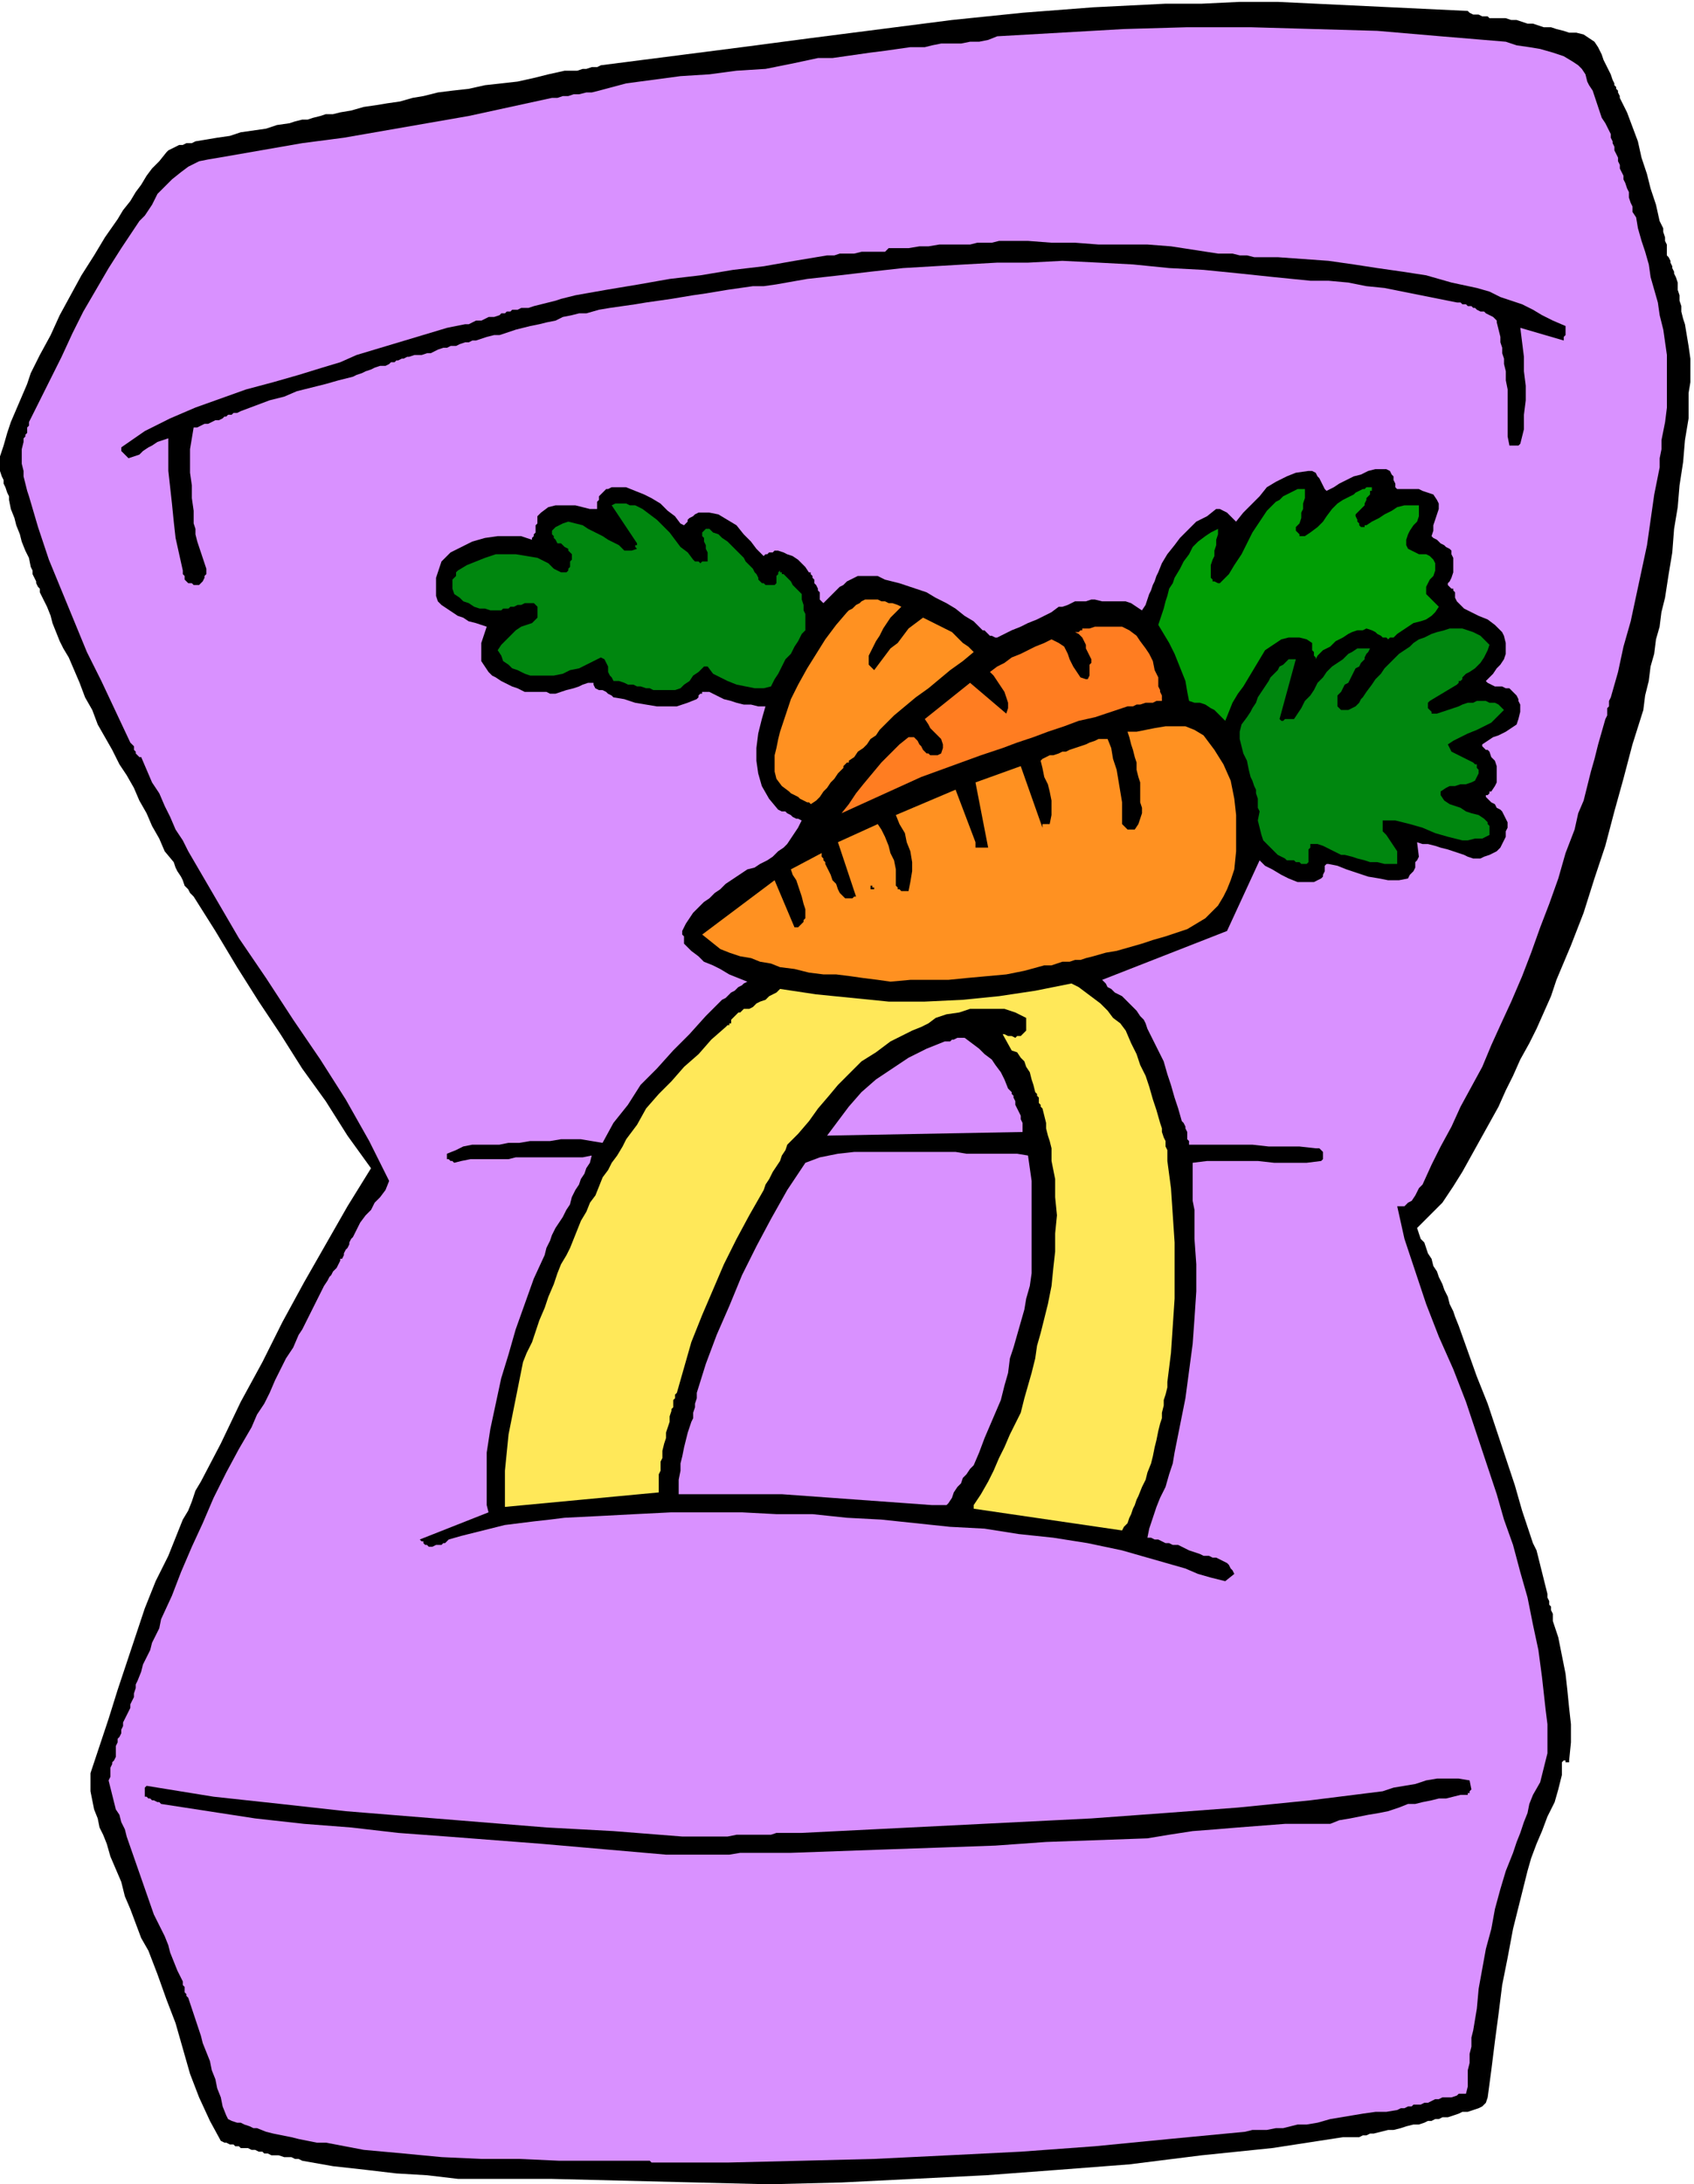 <svg xmlns="http://www.w3.org/2000/svg" fill-rule="evenodd" height="4.019in" preserveAspectRatio="none" stroke-linecap="round" viewBox="0 0 936 1206" width="3.118in"><style>.brush1{fill:#000}.pen1{stroke:none}.brush2{fill:#d991ff}.brush4{fill:#ff9121}.brush5{fill:#00870f}</style><path class="pen1 brush1" d="m425 1206 40-1 40-2 40-2 40-3 39-3 40-5 39-4 39-6h9l2-1h2l2-1h2l4-1 4-1h3l4-1 3-1 4-1h3l3-1 2-1h2l2-1h2l2-1h3l3-1 3-1 2-1h3l3-1 3-1 2-1 2-2 1-3 2-15 2-16 2-15 2-16 3-15 3-16 4-16 4-16 2-7 3-8 3-7 3-8 4-8 2-7 2-8v-7l1-1h1v1h2v-1l1-10v-10l-1-9-1-10-1-9-2-10-2-10-3-9v-4l-1-2v-2l-1-1v-2l-1-2v-2l-1-4-1-4-1-4-1-4-1-4-1-4-2-4-1-3-5-15-4-14-5-15-5-15-5-15-6-15-5-14-5-14-2-5-1-3-2-4-1-4-2-4-1-3-2-4-1-3-2-3-1-4-2-3-1-3-1-3-2-2-1-3-1-3 7-7 7-7 6-9 5-8 5-9 5-9 5-9 5-9 4-9 4-8 4-9 5-9 4-8 4-9 4-9 3-9 8-19 7-18 6-19 6-18 5-19 5-18 5-19 6-19 1-8 2-8 1-8 2-7 1-8 2-7 1-8 2-8 2-13 2-12 1-13 2-12 1-12 2-13 1-12 2-12v-14l1-6v-13l-1-7-1-6-1-6-1-3-1-4v-3l-1-3v-3l-1-3v-4l-1-3-1-2v-1l-1-2v-1l-1-2v-1l-1-2-1-1v-6l-1-2v-2l-1-3v-2l-1-2-1-2-2-9-3-9-2-8-3-9-2-9-3-8-3-8-4-8v-1l-1-2v-1l-1-1v-1l-1-1v-1l-1-2-1-3-2-4-2-4-1-3-2-4-2-3-3-2-3-2-4-1h-4l-3-1-4-1-3-1h-4l-3-1-3-1h-3l-3-1-3-1h-3l-3-1h-9l-1-1h-3l-2-1h-3l-2-1-1-1-21-1-21-1-21-1-21-1-21-1h-21l-21 1h-20l-40 2-39 3-39 4-39 5-39 5-38 5-39 5-39 5-2 1h-3l-3 1h-2l-3 1h-7l-9 2-8 2-9 2-9 1-9 1-9 2-9 1-8 1-8 2-6 1-7 2-7 1-6 1-7 1-7 2-6 1-4 1h-4l-3 1-4 1-3 1h-3l-4 1-3 1-7 1-6 2-7 1-7 1-6 2-7 1-6 1-6 1-2 1h-3l-2 1h-2l-2 1-2 1-2 1-1 1-4 5-4 4-3 4-3 5-3 4-3 5-4 5-3 5-7 10-6 10-7 11-6 11-6 11-5 11-6 11-5 10-2 6-3 7-3 7-3 7-2 6-2 7-2 6v8l1 3 1 2v2l1 2 1 3 1 2v2l1 5 2 5 1 4 2 5 1 4 2 5 2 4 1 5 1 2v2l1 2 1 2v1l1 2 1 1v2l2 4 2 4 2 5 1 4 2 5 2 5 2 4 3 5 3 7 3 7 3 8 4 7 3 8 4 7 4 7 4 8 4 6 4 7 3 7 4 7 3 7 4 7 3 7 5 6 1 3 1 2 2 3 1 2 1 3 2 2 1 2 2 2 12 19 12 20 12 19 12 18 12 19 13 18 12 19 13 18-13 21-12 21-12 21-12 22-11 22-12 22-11 23-11 21-3 5-2 6-2 5-3 5-2 5-2 5-2 5-2 5-7 14-6 15-5 15-5 15-5 15-5 16-5 15-5 15v10l1 5 1 5 2 5 1 5 2 4 2 5 2 7 3 7 3 7 2 8 3 7 3 8 3 8 4 7 5 13 5 14 5 13 4 14 4 14 5 13 6 13 6 11 2 1h1l2 1h2l1 1h2l1 1h4l2 1h2l2 1h2l1 1h2l2 1h4l3 1h4l2 1h2l2 1 17 3 18 2 17 2 17 1 17 2h51l121 3z"/><path class="pen1 brush2" d="M361 1194h41l41-1 40-1 41-2 40-2 41-3 41-4 42-4 4-1h8l5-1h4l4-1 4-1h5l6-1 7-2 6-1 6-1 6-1 7-1h6l6-1 2-1h2l2-1h2l1-1h4l2-1h2l2-1 2-1h2l2-1h5l3-1 1-1h4l1-4v-9l1-4v-5l1-4v-5l1-4 2-12 1-11 2-11 2-11 3-11 2-11 3-11 3-10 2-5 2-5 2-6 2-5 2-6 2-5 1-5 2-5 4-7 2-8 2-8v-16l-1-8-1-9-1-9-2-15-3-14-3-15-4-14-4-15-5-14-4-14-5-15-6-18-6-18-7-18-8-18-7-18-6-18-6-18-4-18h4l2-2 2-1 2-3 1-2 1-2 2-2 5-11 5-10 6-11 5-11 6-11 6-11 5-12 5-11 6-13 6-14 5-13 5-14 5-13 5-14 4-14 5-13 2-9 3-7 2-8 2-8 2-7 2-8 2-7 2-7 1-2v-4l1-1v-3l1-2 4-14 3-14 4-14 3-14 3-14 3-14 2-14 2-14 1-5 1-5 1-5v-5l1-5v-5l1-5 1-5 1-8v-29l-1-7-1-7-2-8-1-7-2-7-2-7-1-7-2-7-2-6-2-7-1-6-2-3v-3l-1-2-1-3v-3l-1-2-1-3-1-2v-2l-1-2-1-2v-2l-1-2v-2l-1-2-1-2v-2l-1-2v-1l-1-2v-2l-1-2-1-2-1-2-2-3-1-3-1-3-1-3-1-3-1-3-2-3-1-2-1-4-2-3-2-2-3-2-5-3-6-2-7-2-6-1-7-1-6-2-36-3-35-3-35-1-35-1h-35l-35 1-35 2-35 2-5 2-5 1h-5l-5 1h-11l-5 1-4 1h-8l-7 1-7 1-8 1-7 1-7 1-7 1h-8l-14 3-15 3-16 1-15 2-16 1-15 2-15 2-15 4-4 1h-3l-4 1h-3l-3 1h-3l-3 1h-3l-23 5-23 5-23 4-23 4-23 4-23 3-23 4-23 4-6 1-5 1-6 3-4 3-5 4-4 4-4 4-3 6-2 3-2 3-3 3-2 3-2 3-2 3-2 3-2 3-7 11-7 12-7 12-6 12-6 13-6 12-6 12-6 12v2l-1 1v3l-1 1v1l-1 1v2l-1 4v8l1 4v3l1 4 1 4 1 3 5 17 6 18 7 17 7 17 7 17 8 16 8 17 8 17 1 1 1 1v2l1 1v1l1 1 1 1h1l3 7 3 7 4 6 3 7 3 6 3 7 4 6 3 6 14 24 14 24 15 22 15 23 15 22 14 22 13 23 11 22-2 5-3 4-3 3-2 4-3 3-3 4-2 4-2 4-1 1-1 2v1l-1 2-1 1-1 2v1l-1 2h-1v1l-1 2-1 2-2 2-1 2-1 1-1 2-2 3-2 4-2 4-2 4-2 4-2 4-2 4-2 3-3 7-4 6-3 6-3 6-3 7-3 6-4 6-3 7-7 12-7 13-7 14-6 14-6 13-6 14-5 13-6 13-1 5-2 4-2 4-1 4-2 4-2 4-1 4-2 5-1 2v2l-1 3v2l-1 2-1 2v2l-1 2-1 2-1 2-1 2v2l-1 2v2l-1 2-1 1v2l-1 2v6l-1 2-1 1v1l-1 2v5l-1 2 1 4 1 4 1 4 1 4 2 3 1 4 2 4 1 4 15 43 2 4 2 4 2 4 2 5 1 4 2 5 2 5 2 4 1 2v2l1 1v3l1 1v1l1 1 1 3 1 3 1 3 1 3 1 3 1 3 1 3 1 4 2 5 2 5 1 5 2 5 1 5 2 5 1 5 2 5 1 2 2 1 3 1h2l2 1 3 1 2 1h2l5 2 4 1 5 1 5 1 4 1 5 1 5 1h5l21 4 22 2 21 2 22 1h21l22 1h50l1 1h1z"/><path class="pen1 brush1" d="M368 1024h35l6-1h28l28-1 28-1 29-1 28-1 28-2 28-1 28-1 12-2 13-2 13-1 12-1 13-1 13-1h25l5-2 6-1 5-1 5-1 6-1 5-1 6-2 5-2h4l4-1 5-1 4-1h4l4-1 4-1h4v-1h1v-1l1-1-1-5-6-1h-12l-6 1-6 2-6 1-6 1-6 2-40 5-40 4-40 3-41 3-40 2-40 2-40 2-40 2h-14l-3 1h-19l-5 1h-25l-38-3-37-2-37-3-37-3-37-3-36-4-37-4-37-6-1 1v5h1l1 1h1l1 1h1l2 1h1l1 1 26 4 26 4 27 3 26 2 26 3 27 2 26 2 26 2 69 6zm309-151 5-4-1-2-1-1-1-2-1-1-2-1-2-1-2-1h-2l-2-1h-3l-2-1-3-1-3-1-2-1-2-1-2-1h-3l-2-1h-2l-2-1-2-1h-2l-2-1h-2l1-5 2-6 2-6 2-5 3-6 2-7 2-6 1-6 3-15 3-15 2-15 2-15 1-14 1-15v-15l-1-14v-16l-1-5v-21l8-1h28l9 1h18l8-1 1-1v-4l-1-1-1-1h-2l-9-1h-17l-9-1h-35v-2l-1-1v-4l-1-2v-1l-1-2-1-1-2-7-2-6-2-7-2-6-2-7-3-6-3-6-3-6-1-3-1-2-2-2-2-3-2-2-2-2-2-2-2-2-2-1-2-1-1-1-1-1-2-1-1-2-1-1-1-1 69-27 18-39 3 3 4 2 5 3 4 2 5 2h9l4-2 1-1v-1l1-2v-3l1-1h1l5 1 5 2 6 2 6 2 6 1 5 1h6l5-1 1-2 1-1 1-1 1-2v-3l1-1 1-2-1-8 3 1h3l4 1 3 1 4 1 3 1 3 1 3 1 2 1 3 1h4l2-1 3-1 2-1 2-1 2-2 1-2 1-2 1-2v-3l1-2v-3l-1-2-1-2-1-2-1-1-2-1-1-2-2-1-1-1-2-2v-1h1l1-1v-1h1l2-3 1-2v-9l-1-3-2-2-1-3-1-1h-1l-1-1-1-1v-1l3-2 3-2 3-1 4-2 3-2 3-2 1-3 1-4v-4l-1-2v-1l-1-2-1-1-1-1-1-1-1-1h-2l-2-1h-4l-2-1-2-1-1-1 2-2 2-2 2-3 2-2 2-3 1-3v-6l-1-4-1-2-2-2-2-2-4-3-5-2-4-2-4-2-2-2-2-2-1-2v-3l-1-1v-1h-1l-1-1-1-1v-1l1-1 1-2 1-3v-8l-1-2v-2l-1-1-2-1-1-1-2-1-1-1-1-1-2-1-1-1 1-3v-3l1-3 1-3 1-3v-3l-1-2-2-3-3-1-3-1-2-1h-12l-1-1v-2l-1-2v-2l-1-1-1-2-2-1h-6l-4 1-4 2-4 1-4 2-4 2-3 2-4 2-1-1-1-2-1-2-1-2-1-1-1-2-2-1h-2l-7 1-5 2-6 3-5 3-4 5-4 4-5 5-4 5-1-1-1-1-1-1-1-1-1-1-2-1-2-1h-2l-5 4-6 3-4 4-5 5-3 4-4 5-3 5-2 5-1 2-1 3-1 2-1 3-1 2-1 3-1 3-2 3-3-2-3-2-3-1h-13l-4-1h-2l-3 1h-6l-2 1-2 1-3 1h-2l-4 3-4 2-4 2-5 2-4 2-5 2-4 2-4 2h-1l-2-1h-1l-1-1-1-1-1-1h-1l-1-1-4-4-5-3-5-4-5-3-6-3-5-3-6-2-6-2-3-1-4-1-4-1-4-2h-11l-4 2-2 1-2 2-2 1-2 2-2 2-2 2-1 1-2 2-1-1-1-1v-4l-1-1v-1l-1-2-1-1v-2l-1-1v-1l-1-1v-1h-1l-2-3-2-2-2-2-3-2-3-1-2-1-3-1h-2l-1 1h-2l-1 1h-1l-1 1-4-4-3-4-4-4-4-5-5-3-5-3-5-1h-6l-2 1-1 1-2 1-1 1v1l-1 1-1 1-2-1-3-4-4-3-4-4-5-3-4-2-5-2-5-2h-8l-2 1h-1l-2 2-1 1-1 1v2l-1 1v4h-4l-4-1-4-1h-11l-4 1-4 3-1 1-1 1v4l-1 1v4l-1 1v1l-1 1v1l-6-2h-13l-7 1-7 2-6 3-6 3-5 5-1 3-1 3-1 3v10l1 3 2 2 3 2 3 2 3 2 3 1 3 2 4 1 3 1 3 1-1 3-1 3-1 3v10l2 3 2 3 2 2 2 1 3 2 2 1 2 1 2 1 3 1 2 1 2 1h12l2 1h3l3-1 3-1 4-1 3-1 2-1 3-1h3v1l1 2 2 1h2l2 1 1 1 2 1 1 1 6 1 6 2 6 1 6 1h11l6-2 5-2 1-1v-1l1-1h1v-1h4l4 2 4 2 4 1 3 1 4 1h4l4 1h4l-2 7-2 8-1 8v7l1 7 2 7 4 7 5 6 2 1h2l1 1 2 1 1 1 2 1h1l2 1-2 4-2 3-2 3-2 3-2 2-3 2-3 3-3 2-4 2-3 2-4 1-3 2-3 2-3 2-3 2-3 3-3 2-3 3-3 2-3 3-3 3-2 3-2 3-2 4v2l1 1v4l4 4 4 3 3 3 5 2 4 2 5 3 5 2 5 2-2 1-1 1-2 1-2 2-2 1-1 1-2 2-2 1-9 9-9 10-9 9-9 10-9 9-7 11-8 10-6 11-6-1-6-1h-11l-6 1h-11l-6 1h-6l-5 1h-15l-5 1-4 2-5 2v3h1l1 1h1l1 1 4-1 5-1h21l4-1h37l5-1-1 4-2 3-1 3-2 3-1 3-2 3-2 4-1 4-2 3-2 4-2 3-2 3-2 4-1 3-2 4-1 4-6 13-5 14-5 14-4 14-4 13-3 14-3 14-2 13v29l1 4-38 15 1 1h1v1l1 1h1l1 1h2l2-1h3l1-1h1l1-1 1-1 7-2 8-2 8-2 8-2 8-1 8-1 9-1 8-1 20-1 19-1 20-1h39l19 1h20l19 2 19 1 19 2 19 2 19 1 19 3 19 2 19 3 19 4 7 2 7 2 7 2 7 2 7 2 7 3 7 2 8 2z"/><path class="pen1" style="fill:#ffe859" d="m620 845 1-2 2-2 1-3 1-2 1-3 1-2 1-3 1-2 2-5 2-4 1-4 2-5 1-4 1-5 1-4 1-5 1-4 1-3v-3l1-4v-3l1-3 1-4v-3l2-16 1-15 1-15v-31l-1-15-1-15-2-15v-6l-1-2v-3l-1-2-1-3v-2l-1-3-2-7-2-6-2-7-2-6-3-6-2-6-3-6-3-7-3-4-4-3-3-4-4-4-4-3-4-3-4-3-4-2-20 4-20 3-20 2-21 1h-20l-20-2-20-2-20-3-2 2-2 1-2 1-2 2-3 1-2 1-2 2-2 1h-3l-1 1-1 1h-1l-1 1-1 1-1 1-1 1v2h-1v1h-1l-1 1-8 7-7 8-8 7-7 8-7 7-7 8-5 9-6 8-2 4-3 5-3 4-2 4-3 4-2 5-2 5-3 4-2 5-3 5-2 5-2 5-2 5-2 4-3 5-2 5-2 6-3 7-2 6-3 7-2 6-2 6-3 6-2 5-2 10-2 10-2 10-2 10-1 10-1 10v20l85-8v-10l1-2v-5l1-2v-4l1-4 1-3v-3l1-3 1-3v-3l1-3v-1l1-1v-4l1-1v-2l1-1 4-14 4-14 6-15 6-14 6-14 7-14 7-13 8-14 1-3 2-3 2-4 2-3 2-3 1-3 2-3 1-3 6-6 6-7 5-7 6-7 5-6 7-7 6-6 8-5 4-3 4-3 4-2 4-2 4-2 5-2 4-2 4-3 6-2 7-1 6-2h19l6 2 6 3v7l-1 1-1 1-1 1h-2l-1 1-2-1h-2l-2-1h-1l5 9 3 1 2 3 2 2 1 3 2 3 1 4 1 3 1 4 1 1v1l1 1v3l1 1v1l1 1 1 4 1 4v3l1 4 1 3 1 4v7l2 10v10l1 10-1 10v10l-1 9-1 10-2 10-2 8-2 8-2 7-1 7-2 8-2 7-2 7-2 8-3 6-3 6-3 7-3 6-3 7-3 6-4 7-4 6v2l82 12z"/><path class="pen1 brush2" d="M515 831h8l1-1 2-3 1-3 2-3 2-2 1-3 2-2 2-3 2-2 3-7 3-8 3-7 3-7 3-7 2-8 2-7 1-8 2-6 2-7 2-7 2-7 1-6 2-7 1-7v-51l-1-7-1-7-6-1h-28l-6-1h-56l-9 1-10 2-8 3-10 15-9 16-8 15-8 16-7 17-7 16-6 16-5 16v3l-1 3v2l-1 3v3l-1 2-1 3-1 3-1 4-1 4-1 5-1 4v4l-1 5v8h57l83 6zm-58-204 108-2v-5l-1-2v-2l-1-2-1-2-1-2v-2l-1-2v-1l-1-1v-1l-1-1-1-1-2-5-2-4-3-4-2-3-4-3-3-3-4-3-4-3h-4l-2 1h-1l-1 1h-3l-10 4-10 5-9 6-9 6-8 7-7 8-6 8-6 8z"/><path class="pen1 brush4" d="m492 542 11-1h21l10-1 11-1 11-1 10-2 11-3h4l3-1 3-1h4l3-1h3l3-1 4-1 7-2 6-1 7-2 7-2 6-2 7-2 6-2 6-2 5-3 5-3 3-3 4-4 3-5 2-4 2-5 2-6 1-10v-20l-1-9-2-10-4-9-5-8-6-8-5-3-5-2h-11l-6 1-5 1-5 1h-5l1 3 1 4 1 3 1 4 1 3v4l1 4 1 3v11l1 3v3l-1 3-1 3-2 3h-4l-1-1-1-1-1-1v-12l-1-6-1-6-1-6-2-6-1-6-2-5h-5l-2 1-3 1-2 1-3 1-3 1-3 1-2 1h-2l-2 1-3 1h-2l-2 1-2 1-1 1 1 4 1 5 2 4 1 4 1 5v8l-1 5h-4v2l-12-34-25 9 7 36h-7v-3l-11-29-33 14 2 5 3 5 1 5 2 5 1 6v5l-1 6-1 5h-4l-1-1h-1v-1l-1-1v-9l-1-5-2-4-1-4-2-5-2-4-2-3-22 10 10 30h-1l-1 1h-4l-1-1-2-2-1-2-1-3-2-2-1-3-1-2-1-2-1-2v-1l-1-1v-1l-1-1v-2l-17 9 1 3 2 3 1 3 1 3 1 3 1 4 1 3v5l-1 1v1l-1 1-1 1-1 1h-2l-11-26-40 30 5 4 5 4 5 2 6 2 6 1 5 2 6 1 5 2 8 1 8 2 8 1h7l8 1 7 1 8 1 7 1z"/><path class="pen1 brush1" d="M481 491h3-1v-1h-1v-1h-1v2z"/><path class="pen1 brush5" d="m722 477 1-1v-7l1-1v-2h4l3 1 2 1 2 1 2 1 2 1 2 1h2l4 1 3 1 4 1 3 1h4l4 1h7v-7l-2-3-2-3-2-3-2-2v-6h7l8 2 7 2 7 3 7 2 8 2h3l4-1h4l4-2v-5l-1-1v-1l-1-1-1-1-3-2-4-1-3-1-3-2-3-1-3-1-3-2-2-3v-2l3-2 2-1h3l3-1h3l3-1 2-1 2-4v-2l-1-1v-2h-1l-1-1-2-1-2-1-2-1-2-1-2-1-2-1-1-2-1-2 3-2 4-2 4-2 5-2 4-2 4-2 4-4 3-3-2-2-1-1-2-1h-3l-2-1h-5l-2 1h-3l-3 1-2 1-3 1-3 1-3 1-3 1h-3v-1l-1-1-1-1v-3l1-1 15-9 1-1v-1h1l1-1v-1l1-1 1-1 2-1 3-2 1-1 2-2 2-3 1-2 1-2 1-3-3-3-2-2-4-2-3-1-3-1h-7l-3 1-4 1-3 1-4 2-3 1-3 2-2 2-3 2-3 2-3 3-2 2-3 3-2 3-3 3-2 3-3 4-2 3-1 1-1 2-1 1-1 1-2 1-2 1h-4l-1-1-1-1v-6l1-1 1-1 1-2 1-2 2-1 1-2 1-2 1-2 1-2 2-1 1-2 1-1 1-1v-1l1-2 1-1 1-2h-7l-3 2-2 1-3 3-3 2-3 2-3 3-2 3-3 3-2 4-2 3-3 3-2 4-2 3-2 3h-5l-1 1h-1l-1-1 9-33h-4l-1 1-2 2-2 1-1 2-2 2-2 2-1 2-2 3-2 3-2 3-1 3-2 3-1 2-2 3-3 4-1 4v4l1 4 1 4 2 4 1 5 1 4 1 2 1 3 1 2v2l1 3v5l1 2-1 5 1 4 1 4 1 3 3 3 2 2 3 3 4 2 1 1h4l1 1h2l1 1h3z"/><path class="pen1" style="fill:#ff7d21" d="m465 449 11-5 11-5 11-5 11-5 11-4 11-4 11-4 12-4 8-3 9-3 8-3 9-3 8-3 9-2 9-3 9-3h3l2-1h2l3-1h4l2-1h3v-3l-1-2v-1l-1-2v-5l-2-4-1-5-2-4-2-3-3-4-2-3-4-3-4-2h-15l-3 1h-4v1h-1l-1 1h-2l2 1 2 2 1 2 1 2v2l1 2 1 2 1 2v2l-1 1v6l-1 2h-1l-3-1-2-3-2-3-2-4-1-3-2-4-3-2-4-2-4 2-5 2-4 2-4 2-5 2-4 3-4 2-4 3 2 2 2 3 2 3 2 3 1 3 1 3v3l-1 3-20-17-25 20 2 3 1 2 2 2 2 2 2 2 1 3v2l-1 3-2 1h-4l-1-1h-1l-1-1-1-1-1-2-1-1-1-2-1-1-1-1h-3l-5 4-5 5-5 5-5 6-5 6-4 5-4 6-4 5z"/><path class="pen1 brush4" d="m448 444 3-2 2-2 2-3 2-2 2-3 2-2 2-3 2-2 1-1v-1l1-1 1-1h1v-1l3-2 2-3 3-2 2-2 2-3 3-2 2-3 2-2 6-6 6-5 6-5 7-5 6-5 6-5 7-5 6-5-3-3-3-2-3-3-3-3-4-2-4-2-4-2-4-2-4 3-4 3-3 4-3 4-4 3-3 4-3 4-3 4-1-1-1-1-1-1v-5l2-4 2-4 2-3 2-4 2-3 2-3 3-3 3-3-2-1-3-1h-2l-2-1h-2l-2-1h-7l-2 1-1 1-2 1-1 1-1 1-2 1-1 1-6 7-6 8-5 8-5 8-5 9-4 8-3 9-3 9-1 4-1 5-1 4v9l1 4 3 4 4 3 1 1 2 1 2 1 1 1 2 1 2 1h1l1 1z"/><path class="pen1" style="fill:#009e05" d="m677 398 2-5 2-5 3-5 3-4 3-5 3-5 3-5 3-5 3-2 3-2 3-2 4-1h6l4 1 3 2v4l1 1v2l1 1v1l1-2 1-1 2-2 2-1 2-1 2-2 1-1 2-1 2-1 3-2 2-1 3-1h3l2-1 3 1 2 1 1 1 2 1 1 1h2l1 1 1-1h2l2-2 3-2 3-2 3-2 4-1 3-1 3-2 2-2 2-3-1-1-1-1-1-1-1-1-1-1-1-1-1-1v-4l1-2 1-2 2-2 1-3v-4l-1-2-2-2-2-1h-4l-2-1-2-1-2-1-1-2v-3l1-3 1-2 2-3 2-2 1-3v-6h-8l-4 1-3 2-4 2-3 2-4 2-3 2h-1v1h-2l-1-1v-1l-1-1v-1l-1-2v-1l1-1 1-1 1-1 1-1 1-1v-1l1-2v-1l1-1 1-1v-2h1v-2h-3l-1 1h-1l-2 1-2 1-1 1-2 1-4 2-3 2-3 3-3 4-2 3-3 3-4 3-3 2h-3v-1l-1-1-1-1v-2l2-2 1-3v-3l1-2v-3l1-3v-5h-4l-2 1-2 1-2 1-2 1-2 2-2 1-5 5-4 6-4 6-3 6-3 6-4 6-3 5-5 5h-1l-2-1h-1v-1l-1-1v-7l1-3 1-2v-3l1-3v-3l1-3v-3l-4 2-3 2-4 3-3 3-2 4-3 4-2 4-3 5-1 3-2 3-1 4-1 3-1 4-1 3-1 3-1 3 3 5 3 5 3 6 2 5 2 5 2 5 1 6 1 5 3 1h3l3 1 3 2 2 1 2 2 2 2 2 2z"/><path class="pen1 brush5" d="M366 381h7l3-1 2-2 3-2 2-3 3-2 3-3h2l3 4 4 2 4 2 5 2 5 1 5 1h5l4-1 2-4 2-3 2-4 2-4 3-3 2-4 2-3 2-4 2-2v-9l-1-2v-3l-1-3v-3l-1-1-1-1-1-1-1-1-1-1-1-2-1-1-1-1-1-1-1-1h-1v-1h-1v-1l-1 1v1l-1 1v4l-1 1h-5l-1-1h-1l-1-1-1-1v-1l-1-2-1-1-1-2-1-1-1-1-1-1-1-1-1-2-2-2-2-2-3-3-2-2-3-2-2-2-3-1-2-2h-2l-1 1-1 1v2l1 1v2l1 2v2l1 2v5h-3l-1 1-1-1h-2l-1-1-3-4-4-3-3-4-3-4-3-3-4-4-4-3-4-3-2-1-2-1h-3l-2-1h-6l-2 1 14 21v1h-1v1l1 1-3 1h-4l-1-1-2-2-2-1-2-1-2-1-3-2-4-2-4-2-3-2-4-1-4-1-3 1-4 2-1 1-1 1v2l1 1v1l1 1 1 2h2l1 1 1 1 2 1v1l1 1 1 1v3l-1 1v3l-1 1v1l-1 1h-3l-2-1-2-1-1-1-2-2-2-1-2-1-2-1-6-1-6-1h-11l-6 2-5 2-5 2-5 3-1 1v2l-1 1-1 1v5l1 3 3 2 2 2 3 1 3 2 3 1h3l3 1h6l1-1h3l1-1h2l2-1h2l2-1h5l2 2v6l-1 1-1 1-1 1-3 1-3 1-3 2-2 2-2 2-2 2-2 2-2 3 2 3 1 3 3 2 2 2 3 1 4 2 3 1h13l5-1 4-2 5-1 4-2 4-2 4-2 2 1 1 2 1 2v3l1 2 1 1 1 2h3l3 1 2 1h3l2 1h2l3 1h2l2 1h5z"/><path class="pen1 brush1" d="M109 323h1l1-1 1-1 1-2v-1l1-1v-3l-1-3-1-3-1-3-1-3-1-3-1-4v-3l-1-3v-7l-1-7v-7l-1-7v-13l1-6 1-6h2l2-1 2-1h2l2-1 2-1h2l2-1 1-1h1l1-1h2l1-1h2l2-1 8-3 8-3 8-2 7-3 8-2 8-2 7-2 8-2 2-1 3-1 2-1 3-1 2-1 3-1h3l2-1 1-1h2l1-1h1l2-1h1l2-1h1l3-1h4l3-1h2l2-1 2-1 3-1h2l2-1h3l2-1 3-1h2l2-1h2l3-1 3-1 4-1h3l3-1 3-1 3-1 4-1 4-1 5-1 4-1 5-1 4-2 5-1 4-1h4l7-2 6-1 7-1 7-1 6-1 7-1 7-1 6-1 6-1 7-1 6-1 6-1 7-1 7-1h6l7-1 17-3 18-2 17-2 18-2 17-1 17-1 18-1h17l19-1 20 1 19 1 20 2 19 1 20 2 19 2 20 2h10l11 1 10 2 10 1 10 2 10 2 10 2 10 2h2l1 1h2l1 1h2l1 1h1l1 1 2 1h2l1 1 2 1 2 1 1 1 1 1v1l1 4 1 4v3l1 3v3l1 3v3l1 4v5l1 5v26l1 5h5l1-1 2-8v-8l1-8v-8l-1-8v-8l-1-8-1-8 24 7v-2l1-1v-5l-7-3-6-3-5-3-6-3-6-2-6-2-6-3-7-2-14-3-14-4-13-2-14-2-13-2-14-2-14-1-14-1h-13l-4-1h-4l-4-1h-8l-13-2-13-2-13-1h-27l-13-1h-13l-13-1h-16l-4 1h-8l-4 1h-17l-6 1h-5l-6 1h-11l-1 1-1 1h-13l-4 1h-8l-3 1h-4l-18 3-17 3-17 2-18 3-17 2-17 3-18 3-17 3-4 1-4 1-3 1-4 1-4 1-4 1-3 1h-4l-2 1h-3l-1 1h-2l-1 1h-2l-1 1-3 1h-3l-2 1-2 1h-3l-2 1-2 1h-2l-10 2-10 3-10 3-10 3-10 3-10 3-9 4-10 3-13 4-14 4-15 4-14 5-14 5-14 6-14 7-13 9v2l1 1 1 1 1 1 1 1 3-1 3-1 2-2 3-2 2-1 3-2 3-1 3-1v18l1 9 1 9 1 10 1 9 2 9 2 9v2l1 1v2l1 1 1 1h2l1 1h2z"/></svg>
